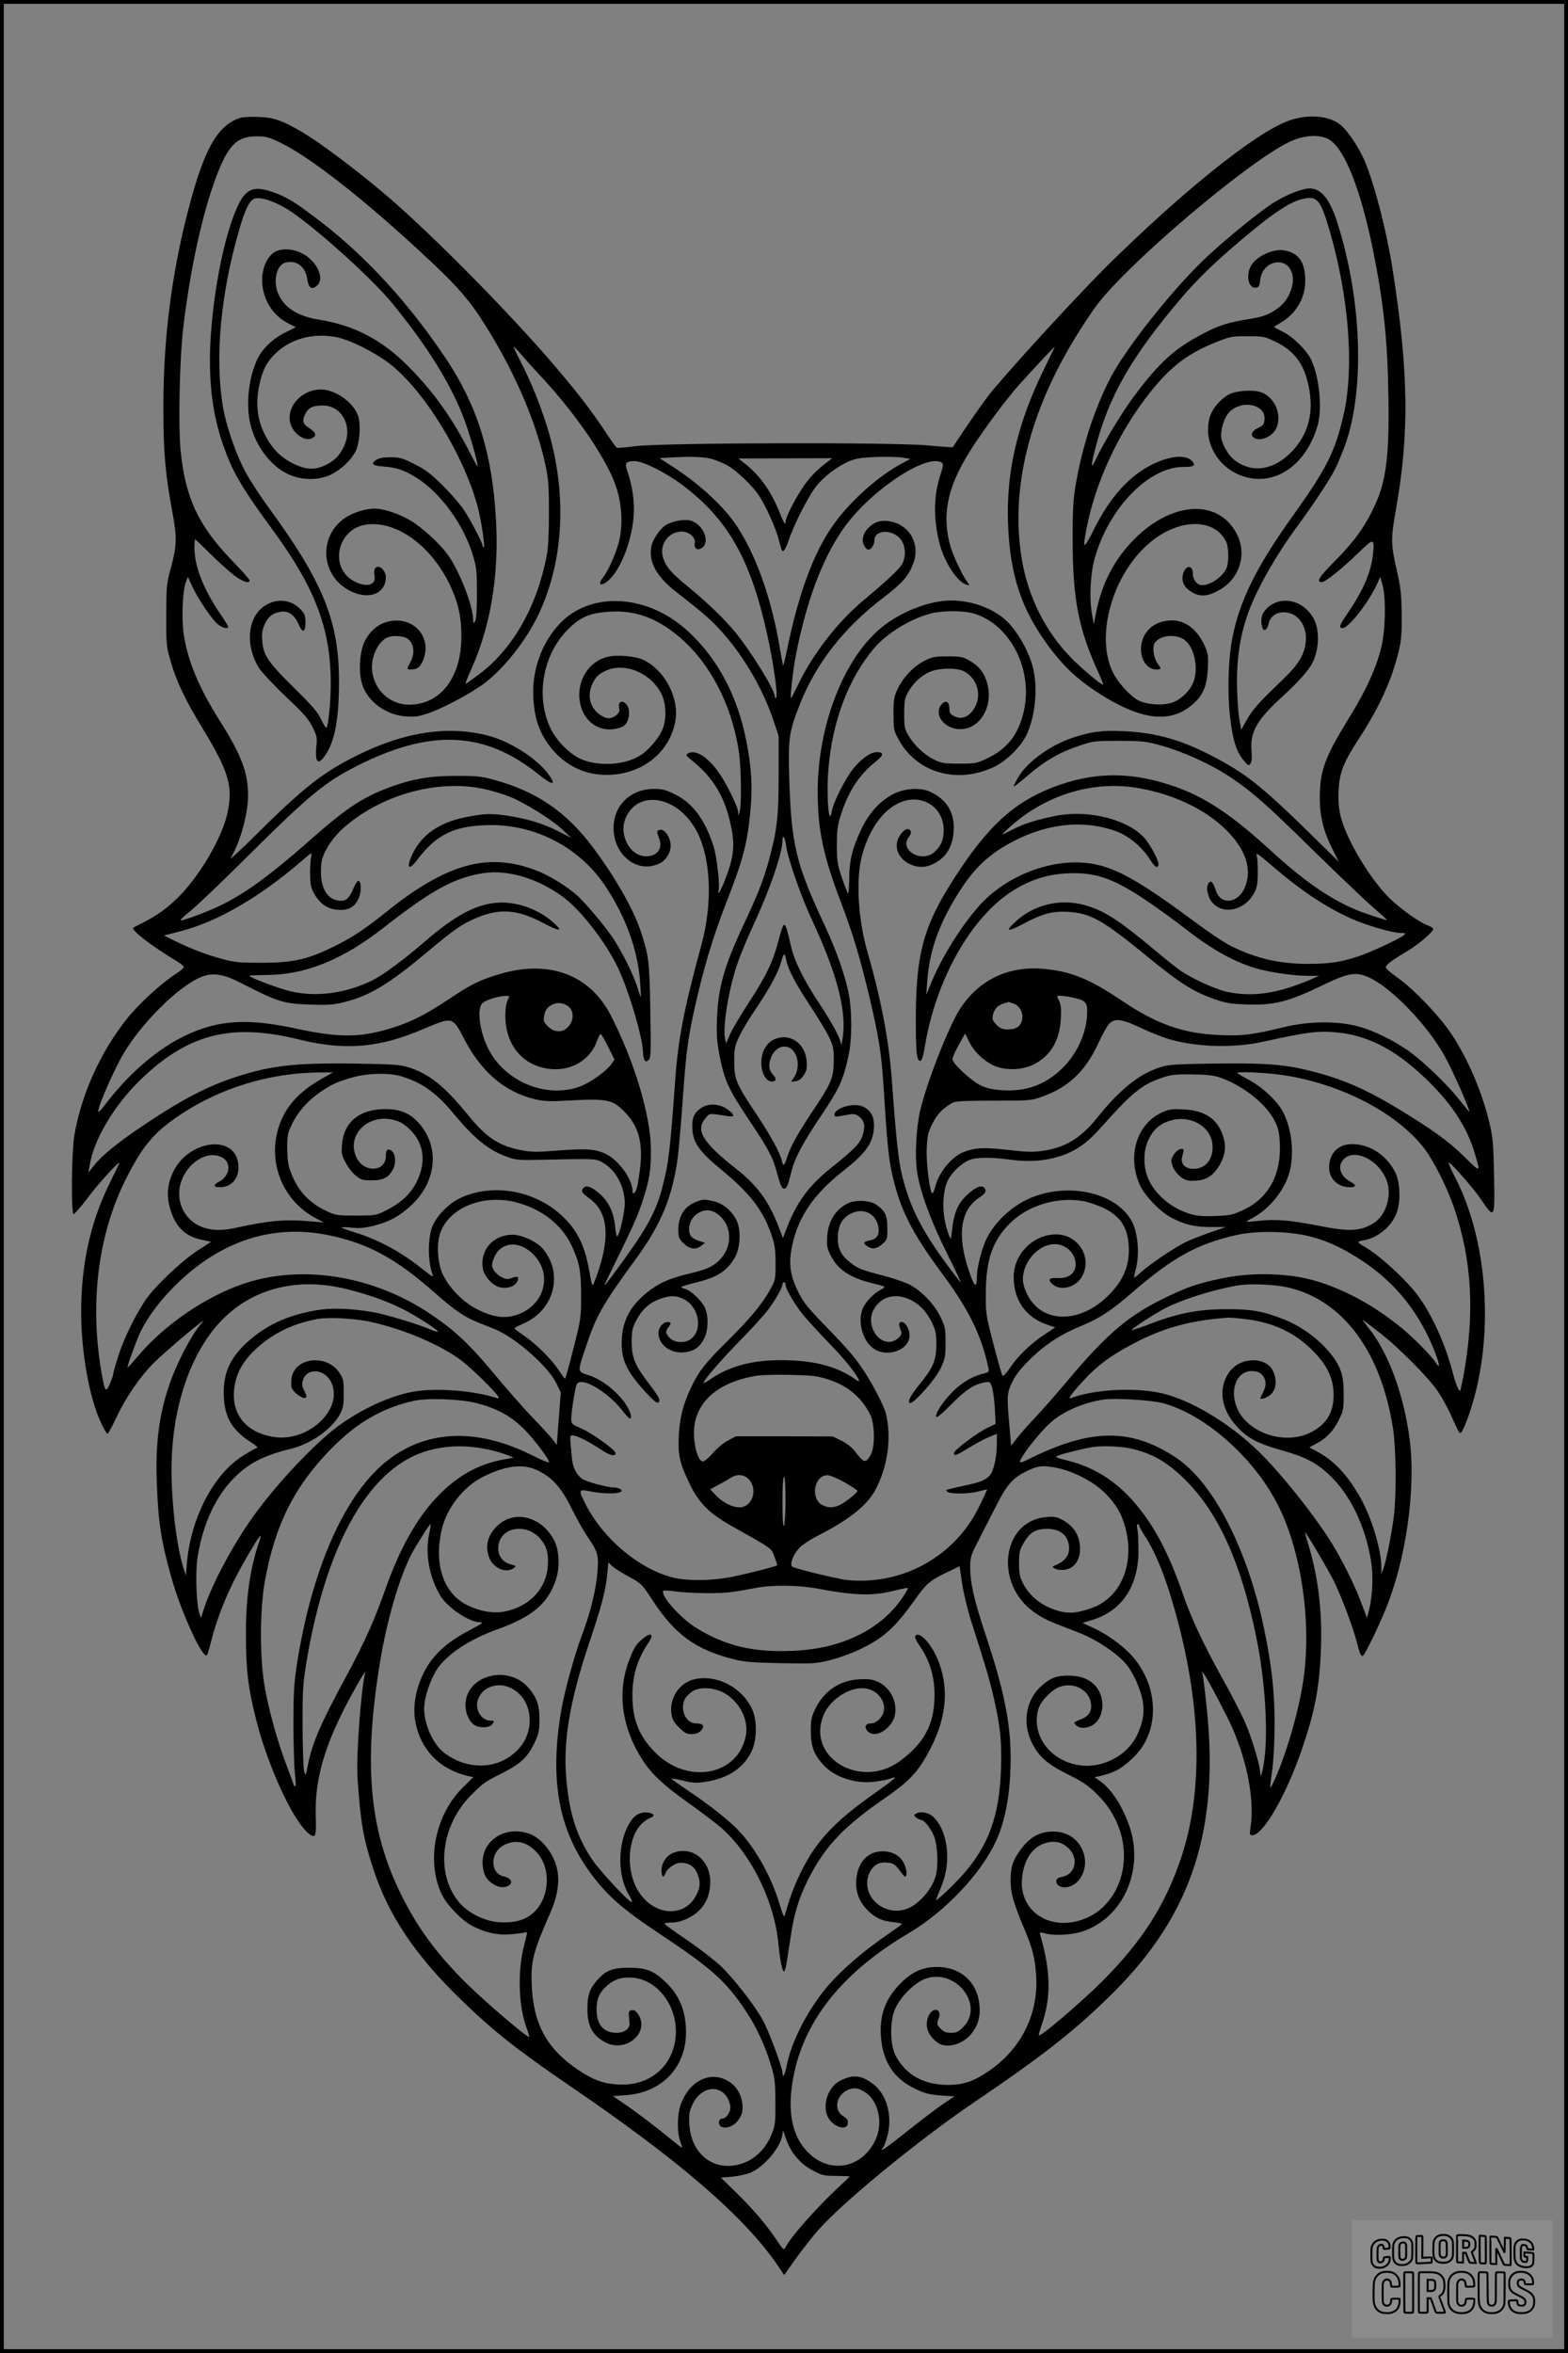 <?xml version="1.0" encoding="UTF-8"?>
<svg xmlns="http://www.w3.org/2000/svg" version="1.0" width="1024pt" height="1536pt" viewBox="0 0 1024 1536" preserveAspectRatio="xMidYMid meet">
  <rect x="0" y="0" width="1024" height="1536" fill="#808080" stroke="none"/>
  <g transform="translate(0.00 0.00) scale(1)">
    <g transform="translate(0,1536) scale(0.1,-0.1)" fill="#000000" stroke="none">
      <path d="M1570 14591 c-151 -49 -238 -204 -343 -611 -108 -419 -161 -839 -160 -1285 0 -291 12 -425 59 -680 31 -163 29 -219 -12 -370 -26 -93 -28 -115 -28 -300 -1 -191 0 -204 28 -300 37 -131 97 -257 207 -436 175 -289 203 -383 163 -562 -35 -156 -177 -400 -314 -538 -75 -76 -143 -125 -242 -175 -29 -14 -55 -28 -57 -30 -17 -15 120 -121 291 -223 21 -13 38 -28 38 -34 0 -7 -27 -29 -60 -50 -89 -58 -232 -189 -306 -281 -176 -219 -302 -496 -349 -770 -17 -102 -22 -501 -5 -511 5 -3 47 45 94 107 71 96 216 254 205 223 -2 -5 -30 -62 -61 -125 -127 -256 -188 -531 -188 -845 0 -258 52 -553 126 -715 20 -44 41 -80 46 -80 4 0 30 47 57 105 61 130 153 265 241 354 58 58 245 219 315 271 18 13 18 12 -1 -10 -65 -76 -157 -252 -207 -396 -67 -193 -93 -389 -83 -639 9 -262 28 -383 93 -615 66 -238 212 -553 236 -513 3 5 15 45 26 90 48 186 124 364 240 561 76 130 96 155 75 93 -61 -179 -89 -368 -88 -616 0 -226 15 -350 69 -560 78 -304 241 -655 341 -734 45 -35 50 -23 46 117 -8 259 71 506 278 867 28 50 49 81 46 70 -29 -113 -61 -553 -51 -695 20 -289 38 -391 101 -585 100 -307 274 -568 576 -860 208 -202 365 -326 703 -557 719 -489 1149 -860 1365 -1178 l41 -61 73 103 c41 57 106 140 145 185 158 182 654 589 1016 835 471 319 678 483 924 729 505 506 686 1063 601 1856 -10 100 -22 194 -26 210 -6 28 -6 27 16 -6 36 -57 143 -262 178 -341 100 -228 145 -474 119 -648 -7 -48 -6 -52 12 -52 70 0 220 260 323 560 87 255 116 409 125 665 8 252 -20 472 -88 690 -10 32 -17 60 -16 62 5 4 154 -249 190 -322 46 -94 121 -292 146 -388 21 -82 28 -97 40 -97 10 0 92 165 145 293 137 326 204 794 162 1120 -38 294 -139 567 -268 728 -28 35 -45 59 -37 53 8 -6 55 -42 104 -80 127 -97 332 -304 390 -394 27 -41 65 -111 84 -155 19 -44 40 -88 47 -99 12 -17 14 -15 32 20 11 22 31 75 45 119 156 477 116 1096 -96 1511 -30 57 -50 104 -46 104 16 0 160 -164 214 -244 86 -127 88 -123 82 163 -4 206 -8 249 -30 341 -48 201 -139 415 -248 580 -77 116 -246 293 -351 367 -43 30 -78 61 -78 68 0 17 39 46 140 106 73 43 170 126 170 145 0 6 -16 16 -35 23 -58 21 -178 107 -253 180 -129 128 -283 388 -318 537 -11 47 -15 99 -12 164 5 117 32 185 137 345 130 199 214 385 257 570 15 62 19 115 18 235 -2 134 -6 173 -33 291 -38 165 -38 205 -6 385 90 503 85 905 -21 1579 -38 244 -116 547 -181 702 -40 95 -117 208 -165 243 -83 61 -229 66 -355 13 -221 -93 -668 -453 -1147 -923 -177 -174 -595 -627 -765 -830 -47 -56 -186 -255 -258 -369 -2 -2 -74 3 -161 11 -218 22 -1746 18 -1917 -5 -60 -8 -113 -13 -117 -10 -4 2 -34 43 -66 92 -104 156 -175 248 -327 428 -298 352 -839 899 -1130 1143 -193 162 -414 328 -529 396 -130 77 -187 97 -291 101 -49 1 -101 -1 -115 -6z m7115 -145 c99 -65 201 -325 280 -711 70 -345 96 -586 102 -952 7 -397 -14 -565 -92 -730 -62 -132 -134 -232 -258 -356 -102 -102 -124 -137 -84 -137 22 0 134 90 235 188 103 101 109 101 99 -1 -11 -116 -62 -236 -158 -378 -63 -92 -69 -109 -41 -109 39 0 171 168 225 288 l21 47 15 -55 c23 -87 19 -295 -8 -404 -32 -134 -100 -283 -207 -456 -164 -266 -194 -349 -195 -528 0 -120 24 -219 82 -333 l42 -84 -199 195 c-306 299 -405 378 -624 493 -206 108 -373 155 -586 164 -137 7 -215 -4 -338 -46 -140 -48 -292 -159 -346 -255 -17 -28 -30 -55 -30 -59 0 -5 28 16 63 46 138 120 229 174 377 223 79 26 96 28 245 28 135 0 174 -3 250 -23 161 -42 352 -128 489 -220 137 -93 231 -176 530 -470 165 -161 341 -329 393 -374 51 -44 92 -81 90 -83 -1 -2 -60 16 -130 40 -197 67 -387 192 -632 417 -253 232 -430 349 -630 417 -266 91 -492 94 -738 11 -272 -93 -446 -239 -656 -552 -243 -363 -293 -542 -290 -1026 1 -183 7 -226 29 -226 10 0 19 27 31 100 71 427 297 830 562 1003 129 84 255 122 411 122 158 0 272 -43 476 -181 69 -47 175 -123 235 -170 187 -146 325 -224 474 -269 90 -27 247 -50 341 -50 l75 0 -60 -26 c-213 -90 -374 -114 -540 -79 -75 16 -225 84 -303 137 -26 17 -100 77 -165 131 -246 206 -342 267 -473 301 -158 41 -327 -2 -446 -114 -66 -61 -47 -65 54 -11 121 65 189 84 288 79 153 -9 226 -49 532 -300 200 -163 286 -218 415 -265 89 -32 110 -36 228 -40 175 -6 270 18 485 122 175 85 224 93 309 55 148 -67 382 -310 495 -513 59 -106 183 -391 158 -362 -5 6 -36 44 -69 85 -74 92 -214 227 -308 298 -98 73 -244 146 -350 173 -134 35 -318 33 -475 -5 -212 -51 -274 -59 -420 -53 -240 9 -414 70 -644 225 -212 143 -336 193 -518 208 -227 18 -416 -74 -538 -261 -75 -116 -219 -484 -262 -670 -25 -112 -34 -296 -19 -394 21 -134 87 -315 197 -536 58 -115 97 -200 87 -187 -205 263 -294 415 -352 594 -50 159 -60 230 -96 718 -19 265 -71 538 -159 842 -62 213 -78 480 -37 631 44 166 130 291 237 343 145 71 297 -19 297 -176 0 -63 -19 -106 -63 -144 -85 -71 -229 16 -165 100 19 25 19 43 -1 51 -22 8 -62 -34 -74 -78 -29 -108 108 -203 221 -155 92 39 140 111 147 221 8 120 -46 209 -157 258 -65 28 -168 21 -242 -19 -85 -46 -156 -124 -205 -229 -59 -125 -77 -200 -78 -322 -1 -56 -4 -99 -8 -95 -4 4 -22 50 -40 102 -29 85 -32 107 -33 210 0 93 4 129 23 190 51 163 121 271 233 360 51 40 53 60 5 60 -42 0 -102 -43 -157 -112 -50 -63 -127 -217 -136 -270 -19 -122 -38 91 -23 270 25 313 130 591 298 790 81 96 238 193 370 227 76 20 213 20 282 0 239 -72 390 -369 325 -643 -35 -148 -107 -240 -235 -301 -72 -35 -79 -36 -185 -36 -100 0 -115 3 -166 27 -64 32 -129 93 -167 158 -24 40 -27 55 -27 140 0 79 4 102 23 137 30 58 85 111 141 136 60 27 181 30 228 4 72 -38 108 -126 83 -201 -27 -83 -90 -122 -149 -91 -26 13 -31 22 -31 51 0 44 -25 57 -52 25 -53 -66 20 -161 123 -161 131 0 219 152 175 303 -19 67 -52 108 -115 145 -41 24 -56 27 -141 27 -83 0 -102 -3 -151 -28 -70 -34 -142 -109 -177 -185 -24 -50 -27 -69 -27 -162 0 -96 2 -110 29 -159 117 -224 382 -303 626 -188 83 39 176 131 214 210 63 134 77 335 33 470 -31 97 -96 207 -158 268 -83 84 -229 139 -367 139 -134 0 -309 -65 -437 -162 -255 -193 -434 -640 -435 -1083 0 -249 35 -418 150 -720 81 -213 124 -358 186 -615 63 -268 80 -370 94 -590 23 -369 32 -460 55 -568 51 -232 126 -384 325 -652 175 -235 259 -405 304 -616 7 -31 6 -32 -41 -43 -72 -19 -145 -65 -207 -132 -59 -63 -101 -133 -91 -149 4 -6 48 32 98 83 92 94 151 132 219 143 32 6 35 4 47 -33 6 -21 15 -83 18 -138 l5 -100 -48 -23 c-67 -31 -224 -148 -224 -167 0 -23 10 -19 101 36 46 28 105 59 132 70 l47 19 0 -68 c0 -83 -21 -176 -46 -203 -30 -33 -61 -45 -174 -69 -58 -12 -107 -24 -110 -27 -2 -2 2 -8 10 -13 23 -14 139 -12 200 4 30 8 56 14 57 13 0 -1 -23 -52 -53 -113 -136 -279 -411 -462 -721 -481 -64 -4 -125 -1 -165 6 -136 27 -324 74 -335 85 -17 16 8 81 49 123 18 19 69 53 113 75 203 103 324 197 379 297 84 155 110 345 71 506 -11 43 -80 178 -133 260 -62 96 -105 148 -264 312 -120 124 -142 152 -179 228 -52 108 -60 183 -34 301 41 185 143 332 329 478 149 117 196 181 203 281 5 72 -17 116 -71 141 -58 28 -186 -8 -186 -52 0 -14 7 -15 35 -10 19 3 50 9 68 12 24 4 39 0 58 -15 34 -26 41 -62 23 -120 -15 -53 -58 -97 -208 -216 -141 -112 -222 -221 -286 -387 l-27 -70 -32 83 c-60 157 -138 263 -271 367 -222 175 -270 253 -203 332 29 35 20 34 146 14 47 -8 48 7 1 42 -51 39 -126 44 -174 12 -44 -30 -60 -61 -59 -118 0 -105 39 -162 196 -291 181 -149 265 -258 320 -416 23 -66 27 -95 28 -188 0 -109 0 -110 -39 -180 -49 -88 -133 -189 -281 -335 -140 -138 -185 -196 -235 -304 -49 -105 -70 -188 -77 -306 -7 -122 5 -178 67 -309 65 -135 130 -200 291 -290 257 -144 246 -136 267 -194 11 -28 19 -53 17 -55 -6 -7 -180 -52 -283 -73 -135 -29 -306 -31 -402 -6 -222 59 -452 254 -566 478 -48 97 -48 99 34 83 118 -23 236 -13 192 16 -8 5 -26 10 -40 10 -42 0 -177 36 -205 54 -38 25 -63 73 -69 130 -16 163 -17 156 5 156 25 0 108 -42 181 -91 59 -40 98 -50 98 -25 0 21 -153 130 -227 163 -62 27 -63 28 -62 68 0 22 8 83 17 135 16 90 18 95 44 98 57 7 194 -86 269 -182 24 -31 47 -56 51 -56 20 0 4 52 -31 102 -58 80 -149 151 -232 179 -82 28 -81 14 -17 204 62 186 108 266 323 560 163 223 237 405 271 657 8 62 23 241 34 396 20 282 31 369 70 552 61 277 121 481 212 715 112 287 139 388 159 606 14 153 7 280 -27 452 -56 288 -183 531 -373 709 -264 250 -643 274 -848 54 -117 -124 -181 -307 -170 -485 8 -126 35 -211 96 -297 108 -152 272 -224 457 -197 194 28 340 161 374 343 28 150 -66 333 -206 401 -57 27 -177 37 -241 20 -134 -36 -210 -183 -169 -324 36 -122 153 -180 269 -132 44 18 61 106 29 146 -27 32 -57 19 -49 -21 5 -23 1 -33 -20 -50 -33 -26 -62 -25 -103 3 -64 43 -86 120 -55 194 21 50 42 72 90 94 128 59 303 -17 369 -160 29 -66 29 -170 -2 -233 -30 -61 -94 -132 -146 -163 -99 -58 -255 -69 -371 -25 -76 29 -168 119 -209 204 -100 208 -52 482 113 647 83 83 146 109 276 116 164 10 304 -41 450 -164 201 -169 344 -443 390 -748 16 -105 19 -352 5 -395 l-8 -25 -1 24 c-2 37 -83 199 -134 268 -75 100 -150 143 -197 113 -12 -8 -9 -15 20 -37 148 -117 224 -243 264 -436 27 -129 18 -205 -41 -356 -27 -68 -50 -105 -40 -63 9 40 -12 223 -34 291 -57 174 -135 278 -252 336 -59 29 -80 35 -136 35 -153 0 -264 -108 -264 -255 1 -183 161 -303 306 -229 36 19 67 70 67 112 0 61 -47 122 -80 102 -11 -7 -10 -15 3 -49 28 -68 -9 -121 -84 -121 -104 0 -179 138 -134 248 83 196 350 144 469 -92 90 -177 100 -466 26 -737 -110 -402 -151 -610 -170 -874 -34 -469 -43 -548 -85 -708 -39 -153 -102 -268 -273 -502 -122 -166 -121 -165 -72 -65 152 309 183 378 214 472 47 141 58 212 57 346 -2 221 -109 577 -264 877 -135 261 -399 360 -714 269 -130 -37 -195 -69 -323 -154 -163 -109 -250 -154 -370 -194 -219 -71 -357 -73 -645 -11 -262 57 -436 58 -605 3 -222 -71 -445 -243 -635 -488 -49 -64 -57 -70 -52 -44 9 47 93 238 150 342 117 213 384 478 534 529 68 24 136 12 235 -38 255 -131 287 -141 464 -147 120 -4 153 -1 225 17 164 41 290 118 534 322 184 154 232 188 332 229 148 62 265 53 432 -36 107 -56 131 -57 70 -1 -98 91 -246 144 -372 134 -139 -10 -277 -84 -472 -253 -138 -119 -269 -216 -340 -252 -174 -87 -369 -113 -538 -73 -76 18 -247 82 -269 100 -4 3 43 6 105 6 260 0 503 98 776 312 311 243 457 323 646 353 164 26 373 -39 536 -166 123 -97 288 -318 358 -481 73 -168 151 -441 151 -532 0 -14 4 -32 9 -40 8 -13 12 -13 26 -1 16 13 17 42 12 320 -5 324 -10 363 -63 522 -47 143 -169 356 -313 548 -172 229 -365 362 -637 437 -88 25 -116 28 -254 28 -178 0 -296 -21 -453 -81 -163 -62 -273 -136 -495 -332 -254 -225 -422 -349 -582 -428 -87 -43 -257 -107 -271 -102 -5 2 27 31 69 65 43 35 213 197 377 361 395 392 496 475 704 581 481 244 834 229 1184 -51 99 -80 126 -78 64 4 -79 103 -254 213 -398 248 -259 64 -537 22 -844 -130 -226 -111 -353 -211 -675 -531 -96 -96 -165 -158 -153 -139 62 102 113 286 113 408 0 148 -43 263 -185 487 -138 220 -210 393 -235 564 -15 99 -8 278 12 336 l15 39 27 -59 c35 -78 129 -217 167 -249 30 -25 69 -35 69 -17 0 5 -25 45 -55 89 -107 157 -165 307 -165 424 0 32 2 58 4 58 2 0 48 -44 102 -98 55 -54 125 -117 156 -140 55 -41 98 -54 98 -31 0 7 -51 64 -113 128 -223 230 -308 414 -338 726 -15 161 -6 586 16 780 40 349 113 702 195 939 90 261 148 326 287 326 62 0 79 -5 159 -44 184 -90 516 -347 887 -689 269 -247 342 -330 469 -537 179 -291 312 -606 370 -875 20 -95 23 -138 23 -315 0 -132 -5 -230 -14 -275 -65 -337 -222 -612 -444 -778 -39 -29 -78 -57 -84 -61 -7 -4 6 32 28 80 132 288 189 624 168 993 -24 430 -122 743 -326 1049 -240 358 -513 658 -811 889 -169 130 -228 167 -323 200 -116 40 -169 22 -218 -75 -81 -162 -152 -481 -180 -807 -26 -298 -2 -547 76 -769 62 -178 118 -275 328 -561 274 -375 375 -642 375 -993 0 -117 -12 -249 -26 -291 -3 -8 -18 13 -35 49 -24 52 -57 90 -183 214 -168 166 -197 210 -204 307 -3 41 1 68 16 102 23 52 55 77 109 84 49 6 87 -22 114 -84 25 -59 44 -52 44 15 -1 45 -5 56 -35 87 -63 65 -161 71 -239 15 -107 -78 -119 -260 -28 -403 19 -28 97 -112 175 -186 117 -110 147 -144 173 -197 29 -59 31 -70 25 -128 -10 -103 11 -125 57 -58 63 90 90 233 91 477 1 398 -102 653 -462 1145 -51 69 -116 169 -146 224 -63 114 -128 301 -150 431 -54 315 -15 739 106 1155 39 135 69 196 103 204 50 13 161 -31 260 -102 192 -138 516 -434 637 -582 236 -290 385 -531 471 -761 34 -91 87 -277 87 -303 0 -6 -21 30 -46 79 -120 236 -239 403 -407 573 -170 172 -354 269 -583 305 -136 22 -221 74 -263 161 -41 83 -17 197 44 212 74 18 131 -27 143 -114 8 -53 30 -66 63 -36 39 35 20 111 -43 171 -59 57 -153 80 -220 55 -62 -25 -104 -120 -95 -218 11 -113 74 -207 173 -257 l46 -23 -68 -34 c-81 -40 -151 -106 -183 -174 -58 -124 -76 -295 -46 -424 34 -144 134 -276 248 -328 87 -40 197 -41 277 -3 66 32 132 94 162 152 26 51 35 163 19 225 -22 79 -122 161 -217 177 -128 20 -252 -92 -230 -209 14 -73 96 -133 145 -106 31 16 25 37 -19 65 -44 28 -49 48 -25 95 20 39 49 53 112 53 128 0 200 -139 139 -268 -28 -60 -66 -97 -126 -124 -69 -31 -125 -27 -208 14 -86 44 -142 103 -189 202 -44 91 -54 197 -29 311 20 97 50 153 109 208 98 92 236 130 383 105 90 -15 247 -92 353 -171 225 -170 488 -595 580 -936 25 -94 52 -276 39 -268 -4 3 -8 10 -8 16 0 17 -79 168 -123 233 -22 33 -83 103 -136 156 -80 79 -112 103 -185 140 -79 39 -97 44 -156 44 -47 0 -74 -5 -94 -18 -38 -26 -23 -38 55 -43 77 -5 136 -26 208 -72 163 -103 314 -313 373 -519 20 -67 23 -101 23 -238 0 -105 -5 -167 -12 -180 -11 -18 -12 -17 -13 11 -1 91 -93 325 -168 426 -52 71 -165 174 -238 218 -74 45 -177 79 -235 80 -61 0 -144 -26 -196 -61 -173 -119 -160 -371 25 -472 126 -68 242 -26 242 87 0 30 -27 66 -49 66 -23 0 -32 -21 -25 -58 12 -58 -45 -78 -121 -43 -183 84 -127 357 77 378 209 21 445 -167 558 -445 39 -97 53 -172 53 -287 1 -266 -137 -446 -341 -445 -182 1 -298 193 -216 358 35 70 78 96 147 89 39 -3 56 -11 74 -31 29 -34 30 -88 3 -139 -25 -47 -25 -47 6 -47 41 0 61 17 79 65 59 154 -75 291 -239 245 -59 -16 -111 -61 -143 -124 -34 -67 -43 -195 -19 -278 33 -116 156 -207 291 -215 60 -4 82 0 156 26 101 37 278 133 358 195 128 99 268 277 347 443 171 360 190 810 52 1243 -44 138 -102 280 -163 400 -30 57 -53 106 -51 107 2 2 27 -24 56 -58 29 -34 88 -99 131 -145 229 -247 429 -543 485 -719 34 -105 42 -233 20 -335 -16 -76 -70 -201 -106 -247 -50 -64 1 -63 56 1 80 93 144 290 144 444 0 80 -16 169 -44 249 -18 50 -8 63 49 63 54 0 202 -74 310 -155 297 -223 445 -481 554 -971 42 -187 74 -411 59 -420 -4 -3 -8 2 -8 10 0 41 -149 284 -255 415 -67 84 -192 204 -320 308 -105 86 -139 127 -156 187 -23 84 38 166 124 166 48 0 92 -39 84 -76 -6 -32 15 -49 42 -34 62 33 20 152 -64 180 -42 14 -125 -1 -169 -29 -38 -25 -84 -94 -92 -138 -19 -103 32 -196 167 -301 186 -145 231 -185 306 -271 137 -156 258 -366 325 -566 l33 -100 0 -255 c0 -279 -10 -357 -66 -565 -34 -123 -71 -216 -169 -425 -119 -255 -159 -395 -167 -590 -5 -114 -2 -153 16 -249 30 -157 58 -220 178 -400 138 -206 168 -260 194 -356 12 -44 25 -88 31 -98 16 -30 37 -19 48 26 6 23 16 60 22 82 20 78 76 182 189 350 122 180 149 241 183 407 20 98 20 271 1 379 -24 127 -79 286 -162 464 -186 398 -216 524 -229 965 -7 252 -1 293 70 473 105 267 290 503 548 698 118 90 160 137 191 217 56 143 -39 282 -192 282 -85 0 -162 -95 -129 -159 7 -14 18 -26 24 -28 19 -6 44 26 44 57 0 79 132 77 180 -2 23 -38 26 -95 6 -141 -14 -34 -89 -106 -256 -245 -167 -139 -332 -351 -427 -550 -25 -51 -46 -92 -48 -90 -6 6 15 193 31 273 68 352 170 628 306 826 167 245 547 503 648 439 12 -8 11 -19 -9 -81 -44 -137 -46 -282 -6 -444 31 -122 116 -254 175 -271 24 -7 24 -6 7 17 -35 48 -90 166 -109 229 -59 204 -23 387 124 621 85 136 240 346 334 449 110 122 227 246 222 235 -2 -5 -34 -71 -70 -145 -173 -352 -247 -668 -235 -1005 13 -347 89 -571 278 -821 87 -115 172 -195 291 -274 303 -200 505 -221 657 -69 53 54 74 111 79 216 4 83 2 97 -22 150 -48 104 -124 163 -211 163 -85 0 -153 -39 -185 -105 -47 -97 -2 -215 82 -215 33 0 34 4 9 37 -25 31 -37 104 -22 132 29 53 136 67 195 25 61 -44 92 -166 65 -261 -18 -65 -87 -134 -152 -152 -62 -18 -161 -10 -213 17 -54 28 -136 119 -168 186 -121 256 17 685 281 873 183 130 385 122 459 -20 20 -38 21 -145 1 -182 -28 -55 -103 -105 -157 -105 -32 0 -60 35 -60 75 0 64 -53 56 -66 -10 -8 -47 13 -85 64 -113 55 -31 107 -24 183 21 129 77 174 237 103 367 -136 251 -487 195 -735 -117 -89 -112 -148 -242 -179 -393 l-17 -85 -13 75 c-17 99 -8 263 20 359 94 329 356 596 582 593 64 -1 79 10 53 38 -40 44 -142 36 -258 -21 -150 -73 -278 -214 -382 -423 -72 -143 -78 -140 -45 25 57 279 195 581 375 821 148 197 264 292 456 370 101 41 108 43 214 43 103 0 114 -2 177 -32 129 -61 192 -143 224 -292 36 -171 0 -313 -107 -426 -118 -125 -260 -147 -375 -60 -40 30 -79 96 -88 145 -8 49 19 137 53 171 83 82 237 50 229 -49 -2 -31 -8 -40 -37 -53 -45 -21 -58 -46 -34 -65 39 -31 125 5 149 63 37 87 -11 199 -99 232 -41 16 -137 13 -190 -5 -60 -20 -129 -95 -147 -159 -47 -167 63 -345 241 -391 199 -51 390 88 463 335 32 108 14 308 -38 426 -30 67 -118 154 -190 190 -31 15 -56 29 -56 30 0 2 20 15 43 28 102 60 160 159 161 272 1 123 -42 185 -140 201 -77 12 -193 -47 -220 -112 -28 -66 -6 -139 39 -132 18 2 23 12 27 51 15 129 177 159 209 39 19 -70 -23 -173 -92 -223 -59 -43 -98 -58 -202 -74 -128 -21 -187 -40 -290 -94 -183 -96 -283 -186 -444 -401 -83 -110 -204 -310 -256 -422 -32 -68 -32 -39 0 82 87 336 236 595 567 983 112 131 244 256 459 433 153 126 254 189 325 205 97 22 117 -2 177 -206 126 -431 162 -893 92 -1200 -54 -240 -111 -354 -331 -661 -237 -331 -346 -550 -395 -794 -28 -139 -35 -364 -15 -527 17 -147 41 -220 88 -277 29 -35 33 -37 44 -21 9 12 11 38 7 84 -10 122 36 203 199 351 108 99 175 174 200 225 43 86 47 209 9 283 -66 127 -221 160 -311 67 -33 -34 -41 -75 -25 -124 9 -28 31 -12 40 28 10 46 48 74 100 74 86 0 150 -82 143 -184 -6 -87 -45 -154 -146 -251 -162 -155 -201 -199 -239 -266 l-37 -66 -14 79 c-7 44 -13 148 -14 230 0 159 19 291 63 424 53 163 187 402 342 610 89 121 202 291 234 355 14 27 40 89 59 137 138 359 122 960 -42 1474 -48 153 -106 225 -180 225 -49 0 -153 -41 -236 -93 -87 -54 -294 -222 -430 -348 -218 -201 -543 -610 -642 -807 -101 -200 -174 -426 -218 -669 -19 -111 -23 -161 -23 -378 0 -385 39 -584 169 -867 19 -43 33 -78 30 -78 -14 0 -137 103 -207 174 -167 170 -280 393 -322 635 -81 462 45 974 364 1484 42 68 99 152 126 188 215 281 973 923 1250 1060 99 49 209 55 270 15z m-4040 -2081 c33 -9 84 -30 113 -48 59 -35 157 -130 198 -191 42 -61 111 -215 129 -286 9 -36 19 -69 22 -73 9 -15 25 10 45 70 30 90 121 272 171 339 51 69 145 141 227 175 43 17 81 23 180 26 69 2 145 0 170 -5 l45 -8 -45 -24 c-141 -73 -304 -212 -421 -357 -149 -186 -256 -461 -340 -868 -12 -60 -24 -105 -25 -100 -2 6 -13 64 -24 130 -54 312 -150 583 -273 773 -87 134 -246 282 -431 400 l-79 51 59 4 c143 8 223 6 279 -8z m755 -23 c-77 -59 -122 -107 -169 -182 -52 -81 -101 -181 -101 -208 0 -25 -11 -7 -44 75 -52 128 -125 230 -217 303 l-47 37 307 1 306 1 -35 -27z m-2245 -2131 c50 -10 126 -33 170 -50 97 -38 273 -147 350 -218 l56 -53 -78 40 c-101 52 -202 84 -332 104 -111 18 -163 16 -291 -11 -159 -33 -272 -111 -330 -226 -51 -102 -34 -129 28 -46 125 166 247 222 482 223 293 0 573 -148 737 -389 136 -202 216 -416 233 -630 4 -55 6 -101 5 -103 -2 -2 -12 28 -23 65 -24 79 -103 237 -162 324 -55 80 -177 225 -229 272 -68 61 -185 133 -269 165 -315 121 -587 45 -982 -273 -139 -112 -229 -171 -354 -231 -164 -79 -254 -98 -456 -99 -142 0 -177 3 -255 24 -103 27 -205 66 -311 118 l-73 36 112 29 c236 61 517 224 785 456 66 57 72 61 65 35 -4 -15 -8 -66 -8 -113 1 -67 5 -93 22 -125 42 -79 98 -115 180 -115 57 0 95 26 118 82 17 43 14 108 -6 108 -5 0 -19 -21 -30 -47 -27 -64 -46 -83 -81 -83 -83 0 -133 72 -132 190 0 62 5 85 29 134 37 74 96 140 183 204 244 181 573 260 847 203z m4250 9 c240 -35 463 -138 605 -280 124 -124 166 -250 123 -365 -42 -113 -163 -129 -194 -25 -17 55 -35 69 -50 38 -8 -18 -8 -36 0 -64 38 -141 228 -135 303 10 17 32 22 60 22 126 1 47 -2 97 -7 113 -6 24 6 16 89 -55 198 -171 361 -280 532 -356 97 -43 265 -92 316 -92 39 -1 40 -1 21 -17 -34 -26 -216 -110 -297 -137 -114 -37 -188 -48 -328 -48 -187 0 -339 36 -504 118 -42 21 -152 95 -244 164 -321 238 -478 330 -622 364 -258 61 -588 -54 -780 -272 -121 -138 -248 -345 -315 -513 l-26 -64 6 85 c15 210 80 389 219 604 101 156 208 250 380 332 215 103 440 120 637 47 81 -30 166 -101 219 -183 32 -50 44 -58 55 -40 11 17 -50 135 -94 183 -109 118 -359 181 -566 143 -124 -23 -219 -53 -290 -90 -85 -44 -86 -44 -26 10 228 208 528 305 816 264z m-2271 -382 c11 -84 97 -330 174 -495 140 -301 204 -521 201 -688 -1 -56 -15 -139 -18 -105 -2 31 -61 140 -141 260 -102 154 -162 276 -184 372 -41 180 -44 181 -82 37 -37 -140 -79 -227 -194 -404 -57 -88 -114 -184 -126 -214 l-22 -53 -7 31 c-17 77 25 331 81 491 19 57 66 168 103 249 106 226 191 473 191 554 0 46 17 22 24 -35z m1 -745 c11 -60 57 -149 156 -299 50 -76 106 -168 123 -204 28 -58 31 -74 31 -155 -1 -112 -16 -147 -143 -336 -93 -140 -140 -225 -162 -294 -17 -55 -26 -62 -33 -25 -11 51 -74 167 -166 305 -133 198 -146 230 -146 345 0 87 3 101 33 165 18 39 69 123 113 187 88 131 142 231 161 301 7 26 15 47 19 47 4 0 10 -17 14 -37z m-1820 -263 c-9 -18 -15 -56 -15 -98 0 -164 81 -289 218 -334 163 -54 327 18 380 165 9 26 20 47 24 47 5 0 27 -38 50 -84 l41 -83 -22 -31 c-32 -45 -133 -117 -199 -143 -216 -82 -486 24 -599 237 -58 109 -81 261 -45 303 17 21 104 49 155 50 27 1 27 1 12 -29z m3687 19 c83 -17 98 -31 98 -89 0 -133 -60 -271 -160 -371 -110 -109 -236 -156 -394 -146 -68 5 -101 12 -144 33 -63 31 -182 142 -182 170 0 11 19 53 42 94 l41 74 25 -52 c34 -73 118 -147 189 -168 81 -24 175 -15 242 22 106 57 162 156 169 295 3 66 1 93 -12 117 -16 32 -16 32 8 32 14 0 49 -5 78 -11z m-3279 -70 c25 -31 22 -82 -9 -118 -36 -44 -93 -44 -136 -1 -26 26 -30 36 -25 66 7 43 23 63 61 79 36 16 84 4 109 -26z m2896 30 c40 -14 65 -60 56 -105 -8 -43 -38 -64 -93 -64 -35 0 -49 6 -74 30 -25 26 -29 36 -24 62 8 40 31 66 70 77 17 5 31 10 32 10 1 1 15 -4 33 -10z m-3652 -127 c11 -9 36 -46 53 -82 114 -230 271 -368 475 -416 56 -13 96 -15 200 -9 268 15 303 8 379 -68 95 -95 125 -199 107 -367 -6 -52 -16 -112 -21 -132 -11 -39 -30 -52 -30 -20 0 73 -87 195 -169 237 -69 34 -126 39 -312 25 -148 -12 -178 -11 -247 2 -146 29 -226 82 -351 236 -149 182 -247 261 -381 304 -58 18 -96 21 -350 25 -397 6 -559 -13 -800 -94 -169 -57 -331 -141 -555 -290 -180 -119 -294 -210 -346 -275 l-42 -53 8 45 c27 172 162 398 337 566 309 296 588 367 1028 259 305 -75 528 -56 820 70 135 58 164 64 197 37z m4492 -36 c64 -30 152 -64 196 -75 182 -48 411 -52 595 -11 294 65 361 73 495 59 206 -23 393 -126 595 -329 146 -145 240 -292 287 -446 44 -144 45 -143 -64 -35 -101 100 -208 177 -435 315 -217 130 -362 193 -573 246 -166 42 -300 52 -630 47 -295 -4 -315 -6 -410 -48 -107 -47 -224 -148 -346 -301 -110 -137 -210 -199 -357 -220 -66 -10 -106 -9 -233 6 -160 18 -216 14 -292 -17 -75 -32 -154 -129 -178 -219 -7 -27 -16 -48 -20 -48 -16 0 -41 193 -37 288 3 87 8 107 36 165 31 63 70 103 132 138 19 11 79 14 270 14 240 0 246 1 318 27 175 63 283 168 369 357 20 42 46 91 60 109 37 49 80 45 222 -22z m-5354 -326 c-157 -88 -245 -188 -287 -324 -70 -230 31 -475 242 -587 l55 -29 -85 7 c-163 15 -270 6 -485 -41 -87 -19 -149 -20 -207 -2 -102 30 -168 120 -168 225 1 159 163 296 279 236 65 -33 53 -123 -20 -160 -39 -21 -37 -35 7 -35 80 0 131 64 120 153 -23 198 -333 154 -429 -61 -34 -76 -40 -147 -17 -228 33 -120 98 -185 208 -207 l61 -13 -91 -59 c-107 -70 -286 -241 -343 -329 -69 -107 -134 -241 -170 -350 -19 -59 -35 -114 -35 -122 0 -9 -10 -38 -22 -66 -24 -57 -32 -52 -48 33 -89 468 -35 930 152 1302 107 214 185 307 352 418 262 176 583 274 901 278 l100 1 -70 -40z m6251 25 c389 -52 769 -248 950 -488 59 -79 143 -246 187 -373 121 -348 140 -700 62 -1118 -9 -44 -17 -81 -19 -84 -9 -8 -29 43 -52 130 -50 187 -141 383 -233 502 -84 108 -245 253 -343 310 -21 11 -38 24 -38 27 0 4 15 9 33 12 100 16 195 99 223 195 22 75 15 192 -14 249 -61 118 -172 188 -291 184 -86 -3 -141 -63 -141 -154 0 -72 58 -127 135 -127 43 0 45 14 6 35 -70 36 -90 103 -45 149 72 71 229 -6 279 -138 37 -97 -2 -229 -84 -280 -86 -54 -158 -58 -362 -17 -177 35 -280 44 -384 32 -44 -5 -82 -8 -83 -6 -2 2 11 11 30 20 106 54 203 166 242 280 42 121 26 301 -35 416 -41 76 -136 164 -229 213 -39 21 -70 39 -70 42 0 10 173 3 276 -11z m-5735 -11 c133 -40 228 -107 338 -240 141 -169 229 -240 351 -285 60 -22 77 -23 220 -20 370 8 360 9 412 -22 82 -48 138 -155 138 -264 0 -58 -36 -213 -50 -213 -4 0 -10 29 -13 65 -8 86 -40 156 -93 205 -53 49 -90 65 -110 49 -24 -20 -16 -36 36 -73 130 -93 139 -275 27 -556 -8 -21 -12 -10 -28 79 -30 175 -82 277 -187 372 -179 162 -454 206 -659 107 -73 -36 -145 -108 -176 -176 -35 -79 -35 -237 0 -328 4 -12 -16 0 -53 30 -148 120 -295 201 -459 252 -47 14 -85 29 -85 31 0 3 30 3 68 -1 51 -5 85 -2 145 13 101 26 166 62 243 133 167 156 187 383 48 538 -57 63 -121 90 -216 90 -171 0 -274 -84 -285 -235 -4 -52 -1 -68 24 -114 15 -30 45 -69 66 -85 35 -28 46 -31 105 -31 73 0 106 16 136 67 23 37 21 101 -3 122 -26 24 -41 13 -41 -30 0 -103 -139 -113 -190 -14 -72 142 65 289 234 251 41 -9 68 -23 104 -56 100 -90 119 -215 54 -348 -39 -79 -102 -139 -198 -187 -68 -34 -71 -35 -199 -35 -125 0 -132 1 -196 31 -112 53 -184 132 -229 249 -18 46 -23 81 -24 155 -1 87 2 101 31 162 37 78 104 154 183 208 78 53 107 66 202 94 102 31 245 35 329 10z m5363 -14 c146 -56 285 -169 339 -274 25 -49 31 -77 35 -144 11 -208 -72 -363 -238 -440 -67 -32 -86 -36 -181 -40 -78 -3 -120 0 -161 12 -122 35 -228 121 -276 224 -38 81 -38 194 1 268 33 65 74 99 140 119 131 39 263 -36 275 -155 9 -93 -43 -160 -123 -160 -58 0 -88 34 -74 83 12 43 12 47 -6 47 -26 0 -65 -47 -65 -77 0 -38 33 -89 72 -114 26 -16 45 -19 90 -16 72 4 121 40 161 117 31 61 35 116 12 181 -38 108 -118 160 -257 167 -76 4 -92 1 -140 -20 -166 -76 -229 -287 -143 -476 32 -69 131 -172 203 -210 87 -46 154 -62 261 -62 l96 0 -110 -38 c-60 -21 -133 -50 -161 -65 -70 -35 -219 -136 -276 -186 -25 -23 -48 -41 -51 -41 -2 0 2 24 10 53 26 97 15 235 -24 311 -102 198 -442 267 -695 141 -116 -59 -219 -164 -264 -271 -27 -62 -54 -175 -54 -224 -1 -87 -16 -76 -55 42 -76 229 -52 391 71 471 40 26 50 46 31 64 -19 19 -55 4 -107 -43 -66 -60 -92 -123 -104 -247 -2 -21 -5 -40 -8 -42 -2 -3 -15 30 -27 72 -30 100 -26 235 8 306 26 53 87 112 140 134 44 19 144 20 268 3 122 -17 229 -9 330 24 100 33 175 86 263 186 181 204 255 269 359 310 89 35 120 39 251 36 102 -2 136 -7 184 -26z m-4604 -811 c163 -45 289 -145 353 -280 51 -108 62 -165 62 -329 0 -141 -1 -150 -50 -342 -27 -109 -52 -198 -55 -198 -3 0 -23 28 -45 61 -46 70 -152 173 -230 225 -30 20 -55 40 -55 43 0 3 26 17 58 31 201 86 264 326 127 488 -39 47 -137 92 -199 92 -128 -1 -215 -103 -192 -225 9 -46 57 -101 103 -116 48 -15 105 1 121 36 14 31 3 38 -37 22 -27 -10 -37 -9 -69 8 -20 11 -43 33 -50 48 -12 25 -12 35 3 73 43 113 173 121 267 16 125 -139 50 -346 -142 -392 -70 -17 -139 -4 -230 41 -92 46 -182 136 -226 225 -36 74 -45 196 -20 272 57 170 287 262 506 201z m3696 10 c32 -6 92 -26 132 -45 116 -56 165 -138 164 -279 -1 -117 -47 -212 -152 -309 -163 -150 -372 -162 -479 -27 -34 42 -61 109 -61 148 0 130 122 250 234 229 49 -9 94 -50 106 -96 20 -75 -26 -127 -112 -123 -55 3 -67 -8 -39 -36 55 -55 163 -25 202 55 60 125 -34 267 -176 266 -148 -1 -275 -129 -275 -277 0 -153 79 -265 221 -313 l50 -17 -66 -44 c-92 -60 -178 -143 -227 -217 -23 -35 -46 -60 -51 -55 -4 4 -31 98 -59 207 -50 193 -51 203 -50 334 1 217 43 339 157 454 116 117 311 176 481 145z m-4926 -223 c255 -53 436 -152 687 -373 132 -117 198 -162 295 -200 35 -13 81 -32 103 -41 134 -57 339 -237 395 -346 l32 -65 -13 -172 -13 -172 -21 29 c-11 16 -70 81 -131 144 -61 63 -177 195 -258 293 -161 193 -255 282 -416 390 -367 247 -829 324 -1207 201 -252 -82 -529 -270 -704 -479 -35 -41 -64 -73 -66 -71 -5 5 62 187 87 237 47 92 113 183 197 270 301 313 654 434 1033 355z m6419 -11 c112 -30 215 -80 337 -162 177 -120 307 -266 406 -458 46 -89 93 -213 84 -222 -2 -2 -11 9 -21 24 -29 44 -143 160 -220 223 -179 146 -366 249 -558 307 -176 53 -418 60 -618 18 -159 -34 -218 -54 -359 -121 -248 -119 -387 -236 -650 -549 -74 -88 -169 -196 -211 -240 -42 -44 -94 -103 -116 -131 l-40 -52 -11 132 c-18 195 -16 214 20 287 22 46 56 88 118 149 97 95 201 162 337 217 111 46 191 98 318 208 274 238 434 326 695 384 136 30 353 24 489 -14z m-3439 -311 c0 -28 60 -130 118 -201 31 -37 111 -124 178 -193 100 -103 184 -210 184 -236 0 -3 -12 3 -27 14 -117 82 -267 122 -473 123 -192 2 -344 -38 -467 -122 -24 -17 -46 -29 -48 -27 -9 8 113 150 239 278 73 74 153 163 179 196 50 66 97 149 97 170 0 8 5 14 10 14 6 0 10 -7 10 -16z m-2850 -33 c137 -35 252 -77 352 -127 80 -40 228 -135 228 -146 0 -4 -19 1 -43 11 -86 37 -296 101 -378 115 -151 26 -274 30 -378 12 -187 -33 -325 -97 -448 -209 -116 -106 -160 -212 -151 -364 8 -128 57 -210 171 -284 49 -31 55 -38 38 -44 -11 -3 -53 -28 -94 -54 -186 -122 -331 -404 -356 -691 l-7 -85 -17 53 c-44 141 -77 418 -77 642 1 416 134 792 355 998 206 193 494 255 805 173z m6151 10 c348 -90 589 -422 666 -915 21 -133 23 -443 5 -581 -16 -119 -50 -287 -67 -333 l-14 -37 0 48 c-2 122 -69 336 -147 468 -83 142 -170 231 -284 290 l-40 21 38 20 c68 33 119 85 154 156 31 62 33 74 33 167 0 114 -12 161 -56 228 -74 112 -206 215 -341 267 -131 51 -207 64 -363 64 -193 0 -328 -27 -527 -105 -54 -20 -98 -34 -98 -31 0 9 159 111 219 142 113 57 288 113 456 146 93 18 267 11 366 -15z m-6006 -221 c217 -48 454 -150 588 -251 67 -51 222 -202 240 -235 8 -13 6 -15 -13 -9 -150 48 -393 66 -537 41 -153 -26 -344 -114 -498 -228 -155 -115 -404 -380 -552 -588 -130 -182 -264 -432 -317 -589 l-24 -74 -12 39 c-18 59 -24 264 -11 352 44 284 168 499 354 617 61 38 151 72 247 95 136 31 278 130 331 230 20 38 24 60 24 136 0 82 -3 94 -28 132 -82 125 -292 103 -313 -34 -3 -23 -3 -51 1 -63 9 -28 68 -73 87 -66 13 5 12 12 -4 45 -17 33 -18 45 -9 73 27 81 143 71 184 -16 83 -174 -149 -394 -377 -357 -184 30 -280 153 -255 327 13 91 57 170 139 246 109 102 244 168 404 197 74 13 247 4 351 -20z m5710 19 c180 -22 322 -88 438 -206 91 -91 130 -171 136 -271 6 -129 -46 -215 -161 -268 -160 -73 -383 -2 -460 145 -64 121 -19 259 84 261 47 0 75 -17 88 -54 11 -33 6 -53 -28 -118 -10 -21 43 -4 69 21 33 34 39 88 15 146 -43 103 -219 100 -290 -4 -73 -107 -52 -243 55 -357 71 -74 133 -107 285 -150 157 -44 229 -81 312 -159 137 -127 236 -329 275 -560 17 -97 11 -233 -13 -328 l-13 -48 -37 98 c-45 120 -123 276 -197 396 -119 191 -361 491 -504 621 -175 161 -389 290 -566 342 -172 50 -466 40 -630 -23 -24 -9 7 33 91 124 83 89 171 155 306 226 206 110 382 158 635 176 11 0 61 -4 110 -10z m-2728 -393 c127 -41 215 -113 274 -226 33 -62 35 -216 4 -269 -33 -56 -43 -53 -107 32 -15 19 -53 48 -84 63 l-56 27 -316 1 -317 0 -53 -29 c-29 -15 -73 -52 -98 -82 -25 -29 -54 -53 -64 -53 -25 0 -51 69 -57 156 -16 211 137 361 412 404 33 5 132 7 220 5 138 -3 171 -7 242 -29z m-2292 -156 c124 -32 212 -79 292 -154 62 -58 163 -187 179 -229 3 -10 -39 7 -109 42 -354 178 -678 169 -934 -23 -285 -214 -505 -705 -605 -1346 -18 -122 -22 -184 -22 -390 1 -135 5 -280 10 -322 6 -43 7 -78 2 -78 -4 0 -8 2 -8 3 0 2 -20 58 -45 123 -61 159 -118 363 -146 520 -33 186 -33 502 0 688 66 372 195 628 441 876 163 165 329 260 530 305 92 21 308 13 415 -15z m4477 1 c264 -69 573 -334 736 -632 162 -295 238 -764 187 -1153 -26 -198 -107 -486 -189 -670 -14 -33 -28 -57 -30 -55 -2 2 3 51 12 109 9 66 15 180 16 305 0 215 -19 383 -70 629 -110 520 -332 950 -573 1110 -294 196 -559 193 -965 -10 -27 -14 -51 -22 -54 -20 -14 14 113 181 196 257 79 73 211 131 347 153 71 11 311 -3 387 -23z m-4440 -296 c47 -8 112 -25 144 -37 l59 -23 -60 -11 c-178 -32 -319 -113 -455 -261 -125 -137 -232 -330 -320 -578 -75 -213 -139 -355 -256 -572 -174 -322 -225 -440 -255 -593 -12 -62 -13 -64 -22 -35 -6 17 -10 147 -11 290 -1 227 2 278 22 404 114 709 359 1194 688 1359 133 67 296 87 466 57z m4252 -5 c133 -34 227 -90 341 -205 214 -213 362 -544 459 -1021 58 -282 79 -619 52 -806 -11 -82 -26 -127 -26 -81 0 44 -53 223 -96 323 -25 58 -94 193 -155 301 -118 212 -200 387 -250 532 -101 293 -201 478 -344 635 -116 125 -247 205 -407 246 -90 23 -92 24 -63 36 28 11 161 44 215 53 70 12 202 6 274 -13z m-3896 -137 c97 -46 156 -111 224 -248 32 -65 78 -146 100 -179 75 -109 80 -129 68 -254 -11 -118 -48 -262 -105 -411 -43 -114 -109 -355 -129 -472 -79 -461 -18 -789 199 -1078 108 -142 201 -224 445 -386 338 -225 430 -307 557 -497 73 -109 129 -230 169 -363 24 -79 27 -108 28 -235 1 -130 -1 -152 -23 -207 -46 -122 -146 -201 -266 -211 -149 -11 -263 101 -273 269 -4 67 -1 84 20 131 52 113 173 136 228 45 11 -18 20 -47 20 -65 0 -33 -29 -72 -54 -72 -21 0 -29 -31 -12 -48 22 -22 80 -7 110 29 32 38 40 68 33 124 -9 61 -42 111 -93 141 -118 69 -257 -2 -310 -159 -22 -64 -23 -177 -2 -234 9 -24 14 -43 11 -43 -2 0 -38 28 -81 63 -96 79 -216 170 -303 229 l-66 45 81 6 c236 15 396 180 396 410 0 138 -42 242 -133 328 -77 74 -124 93 -237 94 -109 0 -153 -17 -210 -81 -50 -57 -64 -99 -64 -189 0 -112 35 -175 121 -219 132 -66 285 64 213 182 -15 24 -27 32 -43 30 -18 -2 -22 -9 -20 -33 1 -16 3 -41 4 -54 2 -34 -34 -61 -83 -61 -87 0 -133 54 -132 155 1 66 17 106 61 146 46 44 90 61 155 60 185 -1 331 -203 297 -414 -30 -183 -182 -298 -378 -284 -93 6 -158 30 -252 93 -203 135 -294 296 -306 545 -8 166 5 219 126 495 44 102 58 203 37 283 -26 101 -103 195 -183 222 -163 55 -318 -55 -300 -214 7 -59 26 -91 70 -117 38 -24 76 -25 103 -6 26 20 8 48 -36 57 -87 18 -92 148 -8 199 78 47 159 31 227 -46 89 -101 81 -283 -16 -381 -53 -54 -126 -77 -228 -71 -100 5 -210 60 -271 135 -152 187 -114 500 84 696 82 81 88 86 199 141 119 60 165 101 209 190 32 66 36 82 37 157 1 95 -17 149 -73 213 -136 154 -410 78 -410 -114 0 -49 19 -98 49 -124 32 -29 108 -28 127 0 14 20 13 22 -10 22 -66 0 -110 78 -82 145 36 87 150 113 237 54 118 -79 132 -262 30 -379 -122 -138 -329 -151 -489 -31 -72 54 -132 185 -132 289 0 72 39 188 85 259 65 97 212 194 393 259 230 82 334 171 384 329 25 79 20 188 -12 250 -82 160 -265 205 -376 93 -63 -63 -79 -137 -45 -213 30 -64 109 -94 156 -59 18 13 17 15 -23 25 -66 18 -96 87 -68 155 40 96 184 103 263 13 42 -48 56 -96 51 -175 -8 -150 -118 -268 -279 -301 -75 -16 -165 0 -250 42 -152 76 -216 264 -165 488 32 146 145 289 279 353 144 70 254 82 345 39z m3403 13 c105 -23 234 -91 304 -161 74 -74 111 -137 136 -234 60 -234 -34 -453 -222 -518 -90 -32 -140 -37 -201 -23 -113 27 -203 95 -249 188 -19 37 -24 63 -24 127 0 71 3 86 31 134 38 67 78 91 153 91 64 0 113 -26 131 -71 29 -69 5 -129 -62 -159 -40 -18 -40 -18 -18 -30 13 -7 40 -10 64 -7 74 10 113 85 95 181 -11 62 -50 112 -110 144 -36 20 -54 23 -104 19 -291 -22 -346 -433 -83 -620 60 -43 95 -59 284 -131 121 -45 266 -142 324 -216 44 -56 90 -161 103 -234 12 -73 2 -139 -37 -222 -59 -128 -217 -215 -362 -199 -198 21 -331 191 -284 365 14 54 89 131 144 150 85 28 176 -15 197 -93 16 -60 -5 -99 -66 -122 -43 -17 -45 -19 -29 -36 22 -24 70 -24 110 0 81 50 85 194 7 267 -42 38 -91 55 -163 56 -79 1 -123 -16 -183 -71 -96 -89 -121 -235 -61 -361 45 -95 101 -145 240 -214 99 -49 131 -72 190 -130 113 -112 174 -254 174 -401 0 -178 -93 -336 -235 -401 -231 -106 -456 31 -430 261 13 120 71 202 156 225 57 16 104 5 145 -33 73 -67 47 -176 -45 -190 -55 -8 -37 -67 21 -67 90 0 155 108 128 211 -26 97 -102 153 -205 153 -92 -1 -158 -41 -221 -134 -43 -63 -54 -102 -54 -189 0 -81 20 -148 93 -321 50 -117 67 -189 74 -300 15 -252 -102 -482 -318 -625 -94 -63 -160 -85 -256 -85 -162 0 -279 66 -345 193 -34 65 -38 212 -7 292 31 83 131 184 207 210 198 65 382 -177 242 -318 -32 -31 -44 -37 -79 -37 -31 0 -48 6 -66 25 -28 27 -29 33 -15 69 12 32 3 56 -20 56 -27 0 -52 -35 -57 -82 -5 -48 19 -94 70 -132 58 -43 172 -11 227 66 40 54 54 110 46 182 -15 150 -124 246 -277 246 -92 0 -163 -32 -236 -105 -101 -102 -140 -207 -130 -350 12 -165 84 -274 225 -341 63 -30 92 -37 166 -43 l89 -6 -69 -46 c-38 -25 -143 -105 -234 -177 -146 -117 -196 -151 -162 -109 6 7 19 42 28 77 33 130 -5 268 -93 335 -77 59 -132 65 -215 23 -77 -38 -118 -151 -85 -230 29 -69 129 -105 134 -48 2 19 -5 30 -29 45 -76 47 -40 163 57 181 27 5 44 0 79 -20 90 -53 125 -198 76 -309 -82 -184 -284 -231 -429 -101 -102 92 -143 232 -123 418 45 408 301 752 764 1025 240 142 473 387 573 604 63 138 95 319 95 542 0 228 -44 444 -164 805 -75 226 -100 336 -100 437 0 67 3 79 53 175 29 57 81 160 117 229 72 142 109 183 208 230 68 32 101 35 197 15z m-2017 -77 c57 -68 16 -179 -66 -179 -47 1 -107 31 -152 78 l-38 40 48 26 c27 14 63 34 79 45 46 32 98 28 129 -10z m623 -16 c46 -27 83 -51 83 -55 0 -11 -80 -76 -115 -92 -41 -20 -78 -20 -114 -1 -81 41 -55 195 33 195 17 0 64 -20 113 -47z m-387 -115 c0 -84 -5 -160 -10 -168 -6 -10 -10 41 -10 153 0 105 4 167 10 167 6 0 10 -57 10 -152z m-2328 -225 c-26 -126 1 -276 72 -397 46 -79 189 -175 261 -176 25 -1 15 -8 -61 -48 -167 -87 -258 -174 -316 -301 -44 -96 -61 -200 -48 -286 31 -193 159 -327 353 -370 l28 -6 -70 -69 c-181 -180 -240 -483 -134 -700 33 -68 132 -169 199 -203 87 -44 159 -60 243 -54 42 3 85 8 97 12 20 6 20 6 -4 -87 -43 -168 -36 -398 18 -539 11 -29 18 -54 16 -56 -9 -9 -291 232 -412 352 -201 200 -324 370 -434 597 -199 412 -236 841 -129 1493 45 276 124 547 205 708 26 50 118 197 125 197 3 0 -1 -30 -9 -67z m4638 57 c0 -5 16 -35 37 -67 83 -129 151 -310 222 -583 149 -579 153 -1108 13 -1522 -106 -311 -253 -540 -516 -804 -134 -133 -401 -362 -412 -351 -2 2 7 35 20 73 61 175 58 347 -10 581 -6 21 -4 22 27 13 57 -17 172 -12 242 10 267 83 411 398 314 685 -45 132 -116 242 -188 295 l-41 29 29 6 c100 23 144 46 222 120 179 168 173 471 -13 673 -64 68 -162 138 -256 180 l-61 28 63 19 c196 60 303 221 303 455 0 58 -3 120 -7 138 -5 19 -4 32 2 32 6 0 10 -4 10 -10z m-3345 -326 c93 -50 98 -54 169 -164 144 -220 280 -319 526 -381 71 -18 123 -22 310 -26 217 -4 229 -3 325 21 55 14 137 44 182 65 165 79 236 143 372 334 72 101 96 121 207 174 l81 39 16 -111 c9 -61 34 -167 57 -240 96 -299 122 -387 151 -513 43 -190 52 -285 46 -462 -10 -300 -80 -495 -245 -683 -73 -82 -190 -191 -179 -167 48 115 61 155 69 217 17 130 -21 267 -92 327 -33 27 -82 34 -110 16 -13 -9 -12 -12 4 -25 11 -8 25 -15 31 -15 21 0 66 -57 86 -111 23 -59 28 -194 9 -257 -23 -83 -105 -178 -179 -209 -151 -63 -312 76 -257 222 20 50 55 77 101 77 52 0 71 -10 100 -52 15 -22 32 -40 36 -40 16 0 10 54 -10 90 -25 48 -73 74 -136 75 -97 0 -163 -69 -173 -183 -6 -73 14 -134 61 -188 50 -57 105 -85 179 -91 32 -3 58 -9 58 -12 0 -3 -30 -25 -65 -49 -193 -131 -346 -264 -446 -389 -117 -148 -213 -341 -241 -485 -12 -64 -28 -91 -28 -48 0 32 -88 268 -127 340 -52 97 -194 279 -278 358 -42 39 -141 115 -220 169 -80 54 -145 101 -145 105 0 5 21 8 48 8 56 0 134 34 178 79 45 45 67 97 72 169 10 147 -107 252 -233 210 -50 -16 -85 -66 -85 -119 0 -41 14 -52 25 -19 11 33 63 70 101 70 53 0 89 -24 108 -70 22 -55 20 -87 -6 -140 -82 -161 -300 -134 -393 49 -71 141 -50 345 45 424 16 14 39 29 50 32 31 10 19 29 -19 33 -46 5 -82 -13 -109 -52 -88 -128 -95 -349 -16 -484 14 -24 24 -46 21 -48 -11 -11 -206 198 -259 276 -100 150 -147 292 -168 510 -26 252 18 519 150 912 79 235 107 340 116 446 l7 73 26 -25 c14 -13 58 -41 96 -62z m1237 -83 c256 -48 368 -51 518 -12 41 10 77 17 79 15 2 -2 -12 -28 -31 -57 -141 -212 -397 -339 -712 -353 -264 -13 -449 31 -642 151 -105 66 -237 216 -211 241 3 3 40 1 82 -5 42 -6 133 -11 203 -11 121 0 158 4 317 34 106 21 277 19 397 -3z m-154 -3683 c39 -56 79 -91 146 -125 43 -23 64 -27 138 -27 49 -1 88 -2 88 -3 0 -1 -30 -30 -67 -64 -151 -141 -316 -327 -353 -398 -12 -22 -13 -21 -57 45 -66 99 -156 205 -268 314 l-97 95 74 6 c41 4 95 16 121 27 96 42 205 179 208 259 1 21 5 15 18 -28 10 -31 32 -77 49 -101z"></path>
      <path d="M4555 7518 c-82 -29 -125 -92 -125 -184 0 -50 3 -59 34 -90 39 -39 81 -45 117 -15 l23 18 -37 12 c-51 17 -67 36 -67 78 0 85 92 148 163 112 118 -61 133 -225 30 -320 -42 -40 -82 -57 -200 -85 -127 -31 -192 -60 -270 -123 -112 -90 -163 -193 -163 -328 0 -118 36 -191 163 -328 49 -53 68 -67 77 -59 15 15 5 34 -75 139 -80 106 -100 157 -100 260 1 67 5 88 28 132 37 72 86 117 152 142 70 26 108 26 159 1 100 -48 128 -198 49 -260 -38 -30 -107 -27 -138 5 -29 28 -31 43 -10 71 20 26 19 34 -5 34 -30 0 -60 -36 -60 -71 0 -76 76 -134 164 -127 66 5 107 34 135 91 28 57 29 153 2 206 -24 45 -91 108 -126 117 -14 3 -25 9 -25 13 0 3 41 16 91 28 141 34 205 74 257 162 37 64 43 181 12 245 -30 62 -90 112 -152 125 -58 13 -64 13 -103 -1z"></path>
      <path d="M5535 7504 c-80 -41 -126 -116 -133 -216 -4 -59 -1 -75 22 -122 45 -91 126 -147 266 -181 99 -24 99 -25 65 -42 -43 -22 -94 -72 -116 -115 -43 -84 -9 -220 67 -272 90 -61 234 -8 234 86 0 42 -27 88 -51 88 -21 0 -22 -15 -3 -64 10 -25 -40 -66 -79 -66 -87 0 -148 121 -104 206 47 91 144 118 245 68 62 -31 106 -79 141 -154 22 -46 26 -69 26 -140 -1 -99 -20 -146 -105 -251 -62 -77 -81 -111 -71 -127 13 -22 168 149 204 226 29 61 32 75 32 167 0 93 -2 105 -34 170 -40 82 -120 166 -200 209 -29 15 -110 43 -181 61 -141 37 -156 43 -213 88 -57 44 -80 97 -75 172 5 75 33 120 94 147 78 34 154 -6 170 -89 9 -50 -8 -81 -51 -89 -45 -8 -51 -19 -23 -38 33 -24 64 -19 100 13 32 28 33 32 33 104 0 84 -14 113 -75 155 -40 27 -138 31 -185 6z"></path>
      <path d="M5050 8572 c-52 -25 -82 -91 -78 -164 5 -62 34 -108 69 -108 28 0 32 18 10 41 -31 33 -35 72 -13 122 33 76 113 88 152 24 27 -43 26 -110 -1 -154 l-22 -35 29 4 c19 2 36 14 52 38 20 29 23 44 20 93 -9 121 -117 190 -218 139z"></path>
      <path d="M4204 4668 c-47 -37 -62 -59 -93 -139 -86 -219 -50 -460 99 -679 54 -78 136 -153 280 -255 69 -49 158 -116 199 -149 205 -166 369 -489 395 -781 9 -94 25 -175 36 -175 4 0 13 30 19 68 6 37 19 124 30 194 22 140 62 257 132 384 102 186 223 310 472 482 154 106 212 165 276 277 128 223 154 423 82 615 -42 111 -122 203 -152 173 -8 -8 0 -26 29 -70 63 -91 95 -198 95 -313 1 -192 -64 -316 -225 -435 -259 -192 -618 26 -498 303 40 94 155 172 250 172 115 0 187 -125 114 -201 -18 -19 -38 -29 -56 -29 -36 0 -46 -24 -23 -50 33 -37 99 -19 148 40 71 84 28 234 -81 282 -36 16 -60 19 -121 16 -129 -8 -229 -75 -287 -194 -25 -51 -29 -71 -29 -144 0 -99 20 -152 81 -220 75 -83 216 -128 342 -110 38 5 82 14 97 20 54 21 34 1 -82 -81 -302 -211 -418 -340 -529 -586 -24 -53 -51 -128 -61 -165 -10 -37 -20 -68 -23 -68 -3 0 -16 36 -29 80 -53 178 -158 366 -269 482 -62 66 -200 174 -339 266 -50 34 -94 65 -97 70 -2 4 30 -1 72 -11 68 -17 86 -18 152 -8 145 22 248 91 299 200 35 75 36 201 3 273 -64 141 -228 228 -373 197 -101 -21 -170 -123 -154 -228 5 -35 16 -55 50 -88 36 -36 49 -43 82 -43 28 0 46 7 61 23 27 29 14 47 -34 47 -65 0 -106 91 -71 160 7 13 28 35 47 48 50 34 150 27 217 -14 99 -61 154 -177 133 -278 -54 -260 -384 -318 -594 -103 -105 108 -146 212 -146 372 0 127 34 237 103 339 39 56 23 74 -29 34z"></path>
    </g>
  </g>
  <rect x="0.0" y="0.0" width="1024.0" height="1536.0" fill="none" stroke="black" stroke-width="5"></rect>
  <g transform="translate(882.93 1449.20) scale(0.128)" opacity="1.0">
    <rect x="0" y="0" width="1024.0" height="600.0" fill="white" fill-opacity="0.1"></rect>
    <g transform="translate(0,650) scale(0.1,-0.1)" stroke="none">
      <path fill="none" stroke="#000000" stroke-width="100" d="M4491 5720 c-164 -43 -269 -147 -319 -315 -19 -65 -29 -577 -13 -693 25 -190 116 -310 276 -367 63 -23 284 -32 370 -16 122 22 249 110 294 205 51 104 56 150 56 496 0 341 -4 385 -48 478 -46 100 -156 184 -282 217 -83 21 -241 19 -334 -5z m270 -273 c19 -12 43 -40 54 -62 18 -37 20 -64 23 -320 5 -339 -1 -384 -56 -436 -87 -82 -235 -56 -289 51 -22 43 -23 53 -23 335 0 314 7 370 52 412 34 32 66 42 139 42 53 1 73 -4 100 -22z"></path>
      <path fill="none" stroke="#000000" stroke-width="100" d="M5367 5723 c-4 -3 -7 -311 -7 -683 0 -618 1 -679 17 -691 12 -10 51 -14 152 -14 l136 0 3 248 2 248 67 -3 67 -3 34 -85 c18 -47 58 -152 89 -235 30 -82 63 -158 73 -168 14 -15 40 -19 165 -24 l148 -6 -5 34 c-4 19 -49 143 -102 276 -53 133 -96 246 -96 251 0 6 15 19 33 31 53 33 104 92 134 156 27 57 28 67 27 195 0 115 -4 144 -23 193 -31 80 -76 135 -148 183 -83 56 -166 82 -303 94 -129 11 -453 14 -463 3z m541 -300 c55 -27 77 -73 77 -163 0 -61 -4 -82 -23 -111 -34 -55 -73 -69 -191 -69 l-101 0 0 187 0 186 101 -6 c66 -4 114 -12 137 -24z"></path>
      <path fill="none" stroke="#000000" stroke-width="100" d="M6514 5685 c-4 -9 -5 -320 -2 -690 3 -511 7 -678 16 -687 19 -19 273 -30 291 -13 11 11 13 126 12 675 -1 364 -6 672 -11 685 -11 28 -27 31 -187 40 -99 6 -114 5 -119 -10z"></path>
      <path fill="none" stroke="#000000" stroke-width="100" d="M3355 5683 c-27 -3 -55 -9 -62 -15 -10 -8 -13 -150 -13 -683 0 -592 2 -674 15 -685 12 -10 52 -11 173 -6 362 15 578 29 590 38 8 7 12 46 12 129 0 108 -2 119 -20 129 -11 6 -24 9 -28 7 -4 -3 -103 -8 -221 -12 l-214 -7 5 545 c4 384 2 549 -5 556 -11 11 -120 12 -232 4z"></path>
      <path fill="none" stroke="#000000" stroke-width="100" d="M7067 5654 c-4 -4 -7 -310 -7 -680 0 -625 1 -673 18 -692 15 -18 31 -21 152 -24 l134 -3 -3 400 c-2 277 1 397 8 390 11 -11 153 -311 251 -530 96 -215 128 -281 142 -292 7 -6 82 -14 165 -17 l153 -7 11 28 c14 34 3 1333 -11 1347 -5 5 -70 11 -144 14 l-136 5 -1 -54 c-1 -30 -5 -200 -8 -379 l-6 -325 -73 150 c-40 83 -123 256 -184 385 -61 129 -117 242 -125 252 -11 12 -40 18 -121 22 -59 4 -130 9 -157 12 -28 3 -54 2 -58 -2z"></path>
      <path fill="none" stroke="#000000" stroke-width="100" d="M2507 5614 c-220 -49 -342 -159 -394 -357 -24 -91 -24 -641 0 -740 57 -233 232 -339 510 -310 56 6 127 21 158 33 76 29 187 114 226 174 64 95 67 114 71 505 2 232 -1 371 -8 404 -27 126 -116 235 -228 278 -74 29 -236 35 -335 13z m191 -281 c15 -11 36 -35 47 -54 19 -32 20 -52 20 -349 0 -309 0 -316 -23 -362 -31 -62 -75 -89 -155 -95 -53 -4 -67 -2 -97 19 -19 13 -44 41 -55 63 -19 37 -20 60 -20 350 0 337 2 351 60 405 54 51 169 63 223 23z"></path>
      <path fill="none" stroke="#000000" stroke-width="100" d="M8568 5491 c-133 -43 -219 -134 -262 -280 -13 -45 -16 -107 -16 -343 0 -320 9 -395 60 -506 73 -156 258 -255 506 -269 191 -11 324 47 376 165 19 42 22 70 26 288 4 209 3 242 -11 256 -19 18 -186 38 -347 41 l-105 2 -3 -95 c-1 -52 2 -102 7 -109 6 -10 33 -16 75 -19 l66 -4 0 -105 c0 -98 -1 -105 -26 -130 -23 -23 -31 -25 -99 -21 -64 3 -79 7 -112 34 -21 16 -49 52 -63 80 -25 49 -25 51 -25 324 0 303 6 348 56 402 28 29 32 30 99 26 105 -6 152 -50 167 -158 8 -53 9 -54 48 -62 22 -5 90 -10 150 -11 l110 -2 3 43 c4 52 -30 180 -66 245 -53 99 -179 183 -317 212 -96 20 -226 18 -297 -4z"></path>
      <path fill="none" stroke="#000000" stroke-width="100" d="M1390 5484 c-203 -45 -359 -207 -390 -404 -13 -83 -13 -616 0 -694 20 -123 100 -235 203 -281 98 -45 271 -51 387 -13 211 67 340 238 340 451 0 54 -3 69 -17 74 -24 9 -264 -15 -280 -28 -7 -7 -13 -31 -13 -60 0 -56 -13 -95 -43 -128 -31 -34 -95 -61 -144 -61 -35 0 -48 6 -77 35 -52 52 -58 99 -54 423 3 257 5 280 24 323 42 89 120 132 202 109 53 -14 72 -42 81 -120 11 -90 15 -92 150 -79 62 6 125 15 138 20 25 9 25 10 21 107 -3 82 -9 106 -33 155 -33 68 -97 130 -163 160 -60 27 -235 33 -332 11z"></path>
      <path fill="none" stroke="#000000" stroke-width="100" d="M1600 3845 c-239 -44 -424 -235 -476 -495 -22 -109 -33 -831 -15 -1000 31 -300 174 -492 425 -572 45 -15 100 -21 211 -25 181 -6 263 8 380 66 147 73 214 152 266 311 26 78 32 117 37 219 4 98 2 125 -9 132 -22 14 -393 11 -407 -3 -7 -7 -12 -39 -12 -73 0 -169 -84 -275 -217 -275 -68 0 -110 18 -150 64 -65 73 -68 99 -68 606 0 446 1 456 22 515 78 208 337 201 392 -11 6 -23 13 -75 16 -115 3 -41 10 -78 15 -83 10 -10 289 -10 357 0 63 9 67 18 60 147 -12 210 -62 331 -181 445 -86 82 -165 123 -280 146 -94 19 -261 20 -366 1z"></path>
      <path fill="none" stroke="#000000" stroke-width="100" d="M5376 3840 c-151 -39 -268 -118 -350 -237 -106 -157 -118 -245 -114 -863 4 -463 5 -477 27 -550 33 -106 72 -178 131 -243 123 -135 290 -197 526 -197 326 0 528 127 610 384 34 106 48 339 20 349 -29 12 -386 9 -400 -2 -7 -6 -16 -44 -20 -85 -17 -192 -81 -266 -226 -266 -93 1 -163 55 -197 152 -16 48 -18 92 -18 503 0 437 1 452 22 520 26 81 57 119 121 147 78 35 188 8 237 -56 30 -40 55 -133 55 -206 0 -92 6 -95 157 -92 70 1 161 5 201 8 87 8 88 9 78 158 -12 189 -62 314 -170 422 -76 76 -130 109 -241 144 -102 33 -337 38 -449 10z"></path>
      <path fill="none" stroke="#000000" stroke-width="100" d="M8441 3845 c-204 -45 -357 -196 -406 -402 -24 -99 -17 -331 13 -416 47 -137 141 -225 342 -323 334 -162 396 -203 438 -284 19 -37 23 -57 20 -116 -3 -59 -8 -77 -30 -107 -39 -50 -98 -70 -190 -65 -137 7 -187 57 -188 185 0 95 4 94 -223 86 -106 -3 -198 -10 -204 -16 -17 -13 -17 -107 1 -200 44 -226 196 -375 436 -423 103 -20 339 -15 435 10 199 53 340 189 391 377 21 78 28 222 15 311 -16 115 -56 191 -145 276 -85 81 -145 117 -386 235 -250 122 -298 173 -301 319 -3 109 52 167 164 175 115 8 183 -49 194 -164 3 -32 10 -64 16 -70 10 -14 340 -17 387 -4 24 7 25 9 22 92 -5 150 -54 269 -153 369 -69 70 -189 133 -297 155 -90 18 -265 18 -351 0z"></path>
      <path fill="none" stroke="#000000" stroke-width="100" d="M2710 3833 c-14 -2 -29 -9 -35 -14 -7 -7 -9 -354 -7 -1017 3 -910 5 -1008 20 -1019 20 -16 384 -18 413 -3 19 10 19 32 19 1019 0 923 -1 1010 -16 1022 -13 10 -61 14 -193 16 -97 1 -187 -1 -201 -4z"></path>
      <path fill="none" stroke="#000000" stroke-width="100" d="M3455 3833 c-47 -12 -45 32 -45 -1034 0 -987 0 -1009 19 -1019 12 -6 98 -10 210 -10 159 0 192 3 205 16 14 13 16 61 16 370 l0 355 81 -3 82 -3 88 -245 c49 -135 105 -292 124 -350 20 -58 45 -113 57 -122 18 -16 45 -18 229 -18 184 0 210 2 216 16 7 19 16 -7 -153 448 -74 197 -134 362 -134 366 0 4 23 22 50 40 162 104 228 273 217 560 -8 225 -46 336 -153 450 -104 110 -219 160 -413 179 -101 11 -657 13 -696 4z m721 -409 c64 -48 69 -61 72 -231 4 -176 -7 -223 -59 -267 -43 -36 -89 -46 -216 -46 l-113 0 0 286 0 286 144 -4 c127 -3 148 -5 172 -24z"></path>
      <path fill="none" stroke="#000000" stroke-width="100" d="M6510 3834 c-51 -11 -50 7 -50 -683 1 -672 7 -842 35 -951 45 -175 148 -311 289 -380 117 -58 200 -73 376 -68 124 4 156 9 225 32 108 37 176 79 246 153 61 66 117 169 140 258 9 37 13 248 16 831 4 727 3 782 -13 795 -13 11 -57 14 -204 14 -171 0 -190 -2 -209 -19 -21 -19 -21 -19 -21 -746 0 -782 0 -782 -52 -861 -64 -95 -228 -106 -302 -19 -61 73 -60 64 -66 877 -4 562 -8 745 -17 754 -13 13 -341 23 -393 13z"></path>
    </g>
  </g>
</svg>
